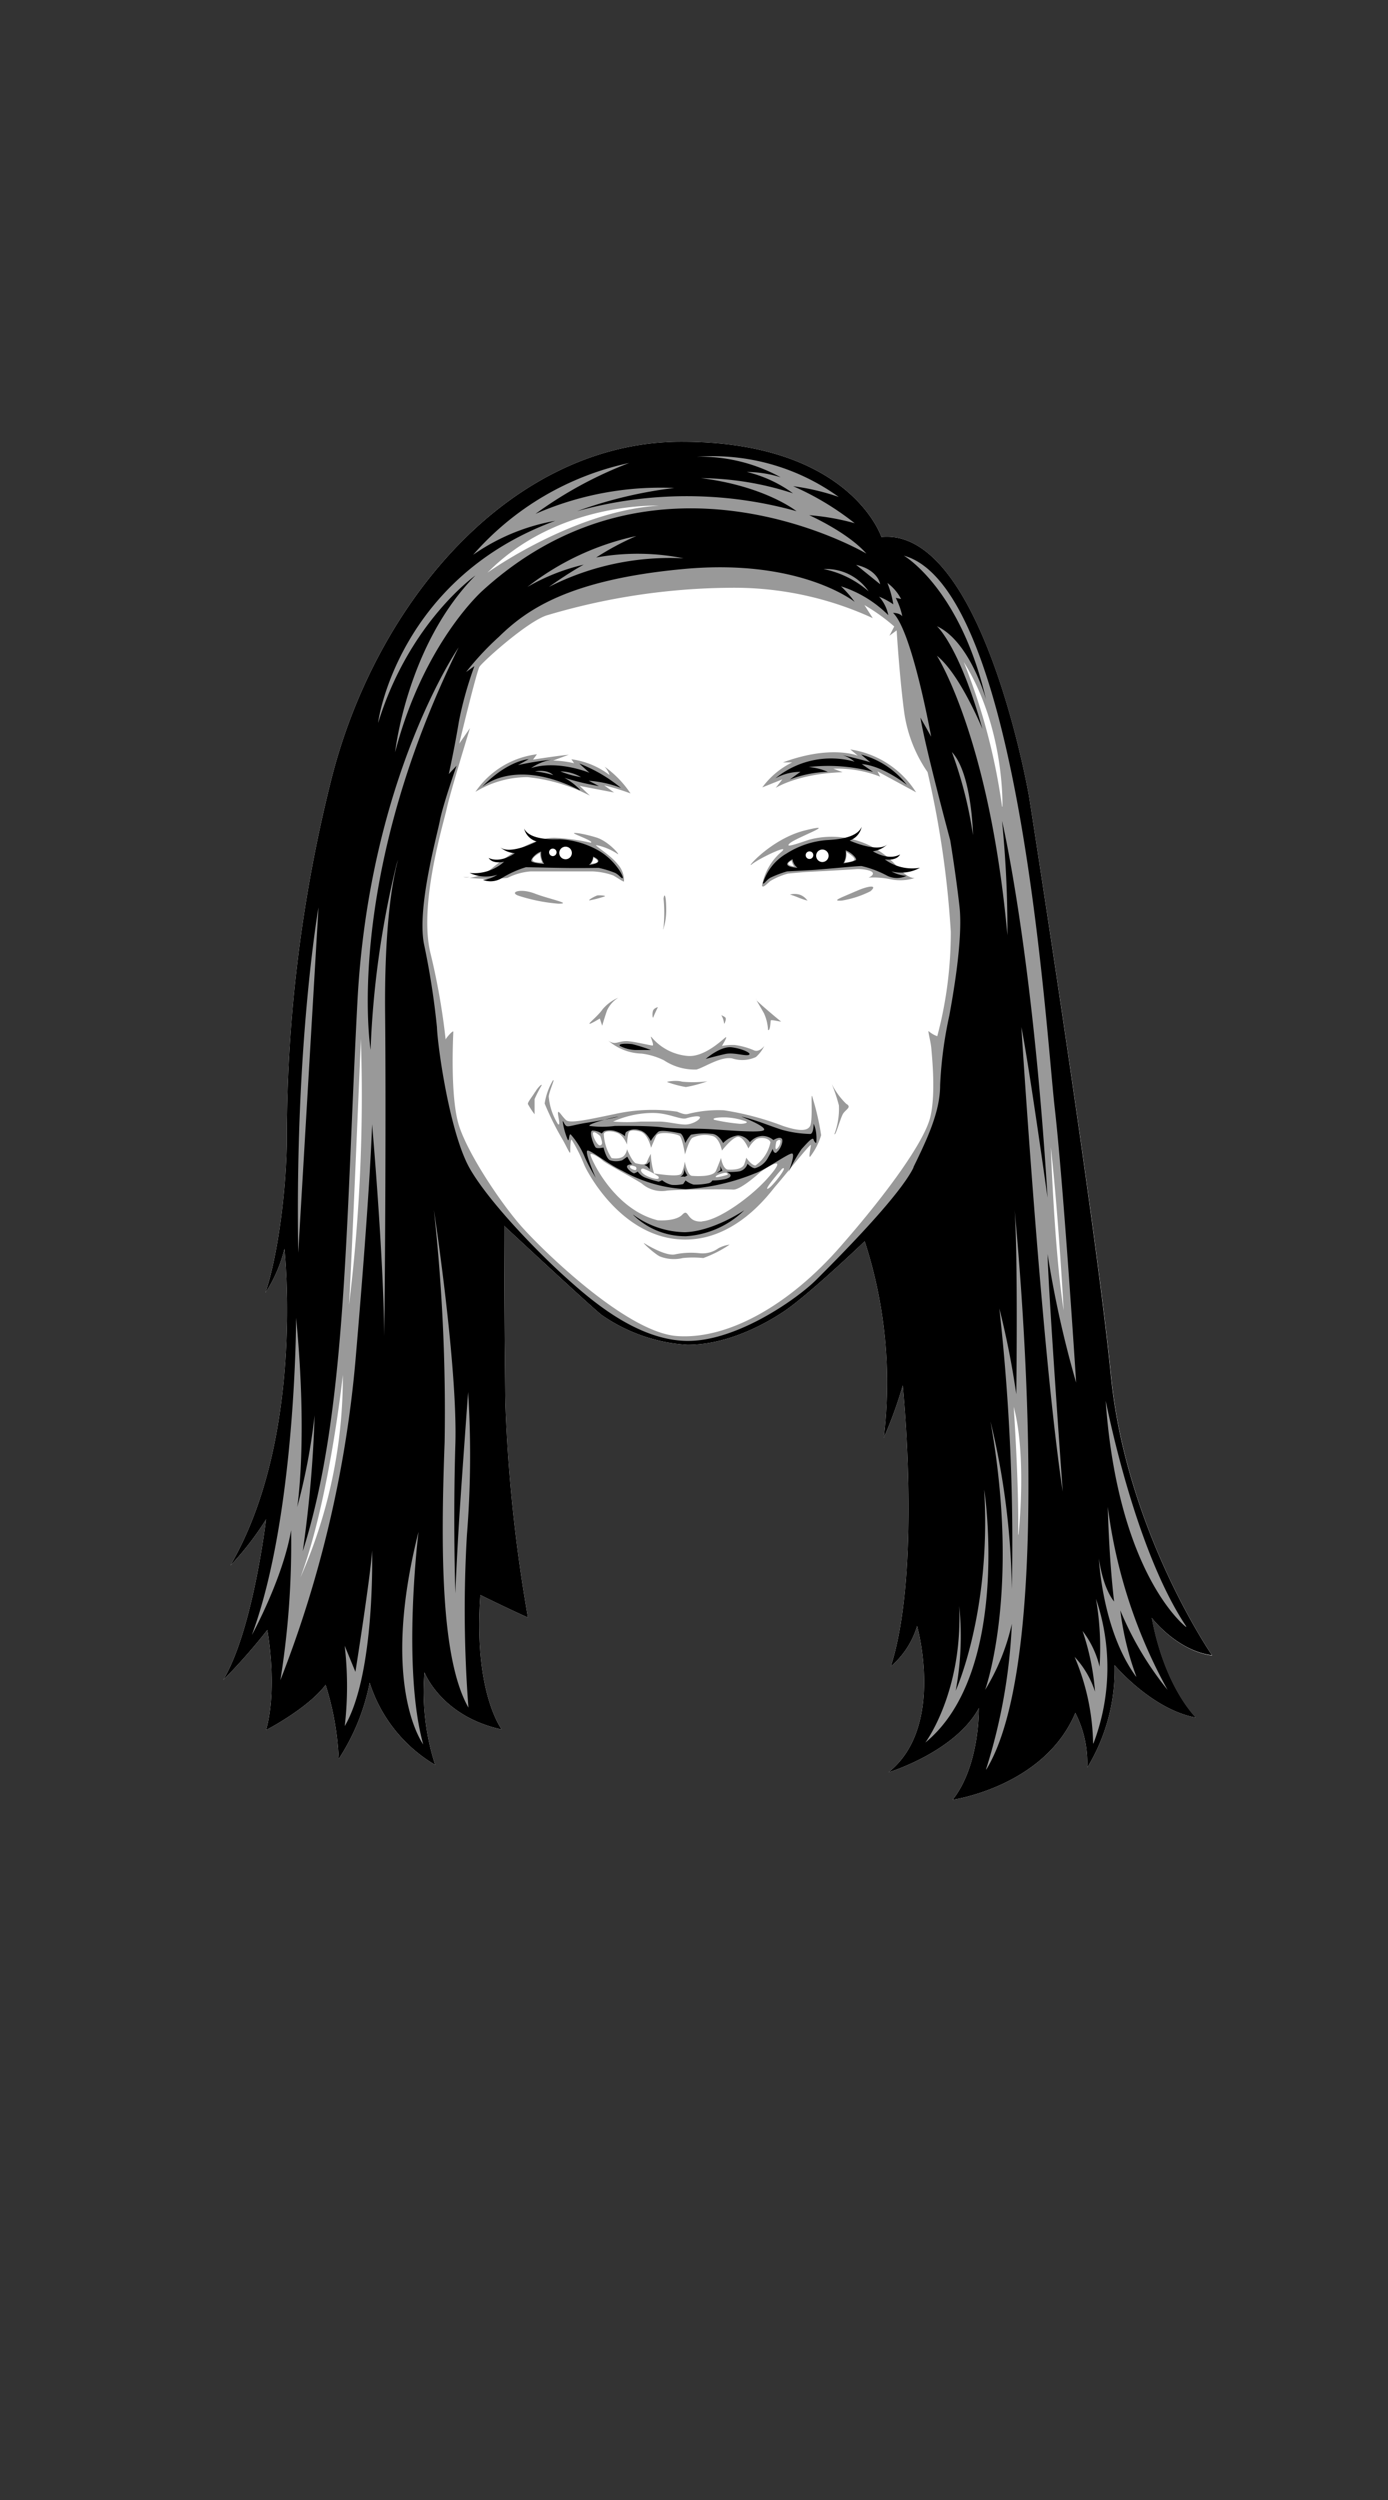 <?xml version="1.0" encoding="UTF-8"?>
<svg xmlns="http://www.w3.org/2000/svg" viewBox="60 0 150 270">
  <rect x="60" y="0" width="150" height="270" fill="#333333" stroke="none"/>
  <defs>
    <style>.cls-1{fill:none;}.cls-2{fill:#fff;}.cls-3{fill:#999;}</style>
  </defs>
  <g id="Layer_2" data-name="Layer 2">
    <g id="head-bounds">
      <rect class="cls-1" width="270" height="270"></rect>
    </g>
    <g id="face-paths">
      <g id="Amber_Bernard" data-name="Amber Bernard">
        <path class="cls-2" d="M155.25,58s-3.34-10.29-21.61-10.29-32.92,17.1-37.81,36.39A159.39,159.39,0,0,0,91,123.54c-.13,6.18-1.16,12.74-2.32,16.08a15.6,15.6,0,0,0,2.06-4.76S93,155.18,84.9,169.07a31.75,31.75,0,0,0,3.86-5s-1.41,12-4.63,17.36a63,63,0,0,0,4.76-5.4s1.16,6.18-.13,10.81c0,0,4.5-2.32,6.43-4.89a31,31,0,0,1,1.42,8,23.3,23.3,0,0,0,3.34-8.23,15.92,15.92,0,0,0,7.07,8.88,25.68,25.68,0,0,1-1.15-10s1.8,4.76,8.35,6.18c0,0-3.08-4-2.31-14.53,0,0,2.57,1.28,5.14,2.44a166.84,166.84,0,0,1-2.44-23.15c-.13-10.42-.13-19.16-.13-19.16s9.39,8.74,10.55,9.64a18.21,18.21,0,0,0,9.26,3.22c3.85,0,7.71-1.8,10.41-3.6s8.75-7.59,8.75-7.59a49.28,49.28,0,0,1,2.06,21.22,45.23,45.23,0,0,0,2.05-5.66s2.06,19.93-1.28,30.35a9.22,9.22,0,0,0,2.83-4.37s3.08,10.93-3.09,15.82c0,0,7.2-2.19,9.77-6.95,0,0,.13,6.18-2.83,9.91,0,0,9.91-1.42,13.25-9.39a11.94,11.94,0,0,1,1.29,5.91,20.31,20.31,0,0,0,2.95-11.06s4,4.76,8.75,5.66c0,0-3.34-3.09-4.76-10.8,0,0,2.7,3.6,6.56,4.11,0,0-9.26-13.37-10.93-30.22S171.2,86,171.2,86,166.18,56.93,155.25,58Z"></path>
        <path class="cls-3" d="M130.62,109.83c.1-.29.48-1.06.48-1.06s-.43.1-.53.39S130.52,110.12,130.62,109.83Zm7.81.15c0-.15-.48-.34-.48-.34a2.08,2.08,0,0,1,.29.82C138.24,110.8,138.48,110.12,138.43,110Zm-12.92,2.21a1.14,1.14,0,0,0,.12.12A1.06,1.06,0,0,1,125.51,112.19Zm-.69-2.19.26.78s.25-.89.53-1.67a3.21,3.21,0,0,1,1.21-1.36,4.58,4.58,0,0,0-1.68,1.23c-.52.74-1.42,1.42-1.44,1.57S124.82,110,124.82,110Zm8.89,6.82c-.63-.19-1.79,0-1.59.05a11.83,11.83,0,0,0,2,.53,13.32,13.32,0,0,0,2.32-.62A12.45,12.45,0,0,1,133.71,116.82Zm9.27-5.6c.26.22.28-.84.31-1s1.32.23,1.07.06-2.3-1.91-2.61-2.25l.8,1.38A4.94,4.94,0,0,1,143,111.22Zm-1.28-3.28s0,0,.05,0S141.69,107.9,141.7,107.94ZM124.54,96.71c-.19.05-1.1.53-.81.53a13.08,13.08,0,0,0,1.63-.43C125.51,96.71,124.74,96.67,124.54,96.71Zm6,16.21c-.24,0-2.17-.48-2.84-.48s-1,.24-1.4.19a1.24,1.24,0,0,1-.65-.32,5.76,5.76,0,0,0,3.69,1.48,7.5,7.5,0,0,1,2.41.72,6,6,0,0,0,3.52,1c.87-.24,2.61-1.44,3.86-1.2a3.49,3.49,0,0,0,2.56-.15,3.86,3.86,0,0,0,.91-1.2s-.53.72-1.11.48a7.88,7.88,0,0,0-2.07-.58,6.18,6.18,0,0,0-1.4.1s.68-1.11.39-.92-2.27,2.17-4.1,2a5.71,5.71,0,0,1-3.77-1.88C130,111.47,130.77,112.87,130.52,112.92ZM132,98.31c0-1.5-.19-2-.29-1.26a16.42,16.42,0,0,1,0,3.09C131.49,100.86,132,99.8,132,98.31Zm-14.18,19.62c-.24.44-.82,1.11-.77,1.31a9.17,9.17,0,0,0,.72,1.1s0-1.39,0-1.63a13.45,13.45,0,0,1,.77-1.5C118.57,117,118.08,117.5,117.84,117.93Zm34.65-21.67c-1.35.61-2.81,1.1-1.47,1a10.77,10.77,0,0,0,3.06-1C154.93,95.52,153.83,95.65,152.49,96.26Zm4.56-2.58a9.39,9.39,0,0,0-9.55-3c-1.06.34-2.8,1-2.12.39s5.45-2.31,1.69-1.4-6.61,4.34-5.79,3.67,4.44-2.37,3.09-1.26a6.27,6.27,0,0,0-2,3.57c.09.24.34,0,.87-.48a7.39,7.39,0,0,1,1.93-.82s1.44-.15,2.26-.19,4.49-.24,5.07-.29,1.68.09,1.83.38-.44.53-.44.53a9.18,9.18,0,0,1,2.46.2,5.18,5.18,0,0,0,2.51-.15C158,94.83,157.05,93.68,157.05,93.68Zm-11.49-.74s.13.51.32.64C145.88,93.58,144.56,93.45,145.56,92.94Zm5.72.22a1.77,1.77,0,0,0,.19-1.16s.84.49.9.78S151.28,93.16,151.28,93.16Zm.22,26.08a7.75,7.75,0,0,1-1.59-2.17,19.28,19.28,0,0,1,.77,2.31,7.76,7.76,0,0,1-.48,3.09c.1.29.58-1.5.87-2.08S152.08,119.62,151.5,119.24Zm-4.24-22a1.64,1.64,0,0,0-.87-.63,2,2,0,0,0-1,0,9.78,9.78,0,0,1,1.06.39C146.87,97.15,147.36,97.34,147.26,97.2Zm37.18,77.4s2.7,3.6,6.56,4.11c0,0-9.26-13.37-10.93-30.22S171.2,86,171.2,86s-5-29.06-15.95-28c0,0-3.34-10.29-21.61-10.29s-32.92,17.1-37.81,36.39A159.39,159.39,0,0,0,91,123.54c-.13,6.18-1.16,12.74-2.32,16.08a15.6,15.6,0,0,0,2.06-4.76S93,155.18,84.9,169.07a31.75,31.75,0,0,0,3.86-5s-1.41,12-4.63,17.36a63,63,0,0,0,4.76-5.4s1.16,6.18-.13,10.81c0,0,4.5-2.32,6.43-4.89a31,31,0,0,1,1.42,8,23.3,23.3,0,0,0,3.34-8.23,15.92,15.92,0,0,0,7.07,8.88,25.68,25.68,0,0,1-1.15-10s1.8,4.76,8.35,6.18c0,0-3.08-4-2.31-14.53,0,0,2.57,1.28,5.14,2.44a166.84,166.84,0,0,1-2.44-23.15c-.13-10.42-.13-19.16-.13-19.16s9.39,8.74,10.55,9.64a18.21,18.21,0,0,0,9.26,3.22c3.85,0,7.71-1.8,10.41-3.6s8.75-7.59,8.75-7.59a49.28,49.28,0,0,1,2.06,21.22,45.23,45.23,0,0,0,2.05-5.66s2.06,19.93-1.28,30.35a9.22,9.22,0,0,0,2.83-4.37s3.08,10.93-3.09,15.82c0,0,7.2-2.19,9.77-6.95,0,0,.13,6.18-2.83,9.91,0,0,9.91-1.42,13.25-9.39a11.94,11.94,0,0,1,1.29,5.91,20.31,20.31,0,0,0,2.95-11.06s4,4.76,8.75,5.66C189.2,185.4,185.86,182.31,184.44,174.6Zm-92-4.15c3.18-8.39,4.63-22,4.63-22A53.49,53.49,0,0,1,92.43,170.45Zm5.3-29.61C98,136.4,99,112.19,99,112.19A185.49,185.49,0,0,1,97.73,140.84ZM131.2,54.61c-9.26.58-18.52,7.24-18.52,7.24C120.3,54.13,131.2,54.61,131.2,54.61Zm30.09,57.3a2.77,2.77,0,0,1-.9-.52c-.19-.26.2,1.09.26,1.87s.51,4.95-.13,7.45-4.31,7.78-9.77,14-12.09,10-17.62,9.58-14.85-9.58-17-12.09-5.47-7.46-6.5-10.55-.64-10-.64-10.22-.77.64-.83.84a72.67,72.67,0,0,0-1.61-9.2c-1.35-5.27,1.35-14,1.73-15.75s2.51-8.68,2.51-8.68l-1.16,1.67s1.87-7.78,2.19-8.3,5-4.75,7.2-5.53a70.94,70.94,0,0,1,19.94-3,35.8,35.8,0,0,1,15.36,3.28l-.9-1.41a20.42,20.42,0,0,1,3.22,2.31l-.52,1,.78-.58s.32,5.21.83,8.94a15.07,15.07,0,0,0,2.51,6.37,103.15,103.15,0,0,1,2.51,17.23A43.5,43.5,0,0,1,161.29,111.91Zm7-24.79a66.12,66.12,0,0,0-4.14-15.63C168.62,78.63,168.33,87.12,168.33,87.12Zm1.74,78.61c.1-5.31-.48-13.8-.48-13.8C171,157.33,170.07,165.73,170.07,165.73Zm3.47-42.35c.87,7.43,1.45,18.14,1.45,18.14C173.93,135.05,173.54,123.38,173.54,123.38ZM151.89,80.94l.82.68s-2.89-1.21-8.1.72l1,0a8.79,8.79,0,0,0-3.23,2.7l2.17-.87-.72.92s2.41-1.54,7.23-1.69l-1-.38a12.65,12.65,0,0,1,5.06.86l-.29-.57L159,85.57A10.19,10.19,0,0,0,151.89,80.94Zm-4.34,40.66c-.34.67-1.5.48-2.94,0a31.21,31.21,0,0,0-6.37-1.69,13.31,13.31,0,0,0-3.86.39c-.33.09-.62,0-1.2-.24a18.58,18.58,0,0,0-6.66.24c-3,.62-4.92,1.06-5.35.67s-.82-1.11-.87-.82.34,1.5,0,1.26a6.66,6.66,0,0,1-1-3c.09-.68.77-2.08.43-1.69a7.06,7.06,0,0,0-.87,2.46,30.72,30.72,0,0,0,2,4c.48.87.77,1.59.77,1.21s0-1.35.15-1.3a17,17,0,0,1,1.35,2.7c.48,1.11,4,7.52,10.12,8.05s10-5.11,10.61-5.79,3.77-4.63,3.77-4.39-.34,1.69,0,1.16a7.13,7.13,0,0,0,1.11-2.22,28.26,28.26,0,0,0-.91-4C147.55,117.4,147.89,120.92,147.55,121.6Zm-3.65,1.69c.22-.23.42-.23.45-.07a1.18,1.18,0,0,1-.42.87C143.67,124.22,143.9,123.29,143.9,123.29Zm-5.4-2.61a7.44,7.44,0,0,1,2,.39c.58.19-.22.35-.67.29a20.88,20.88,0,0,1-2.64-.42C136.89,120.78,137.5,120.65,138.5,120.68Zm-7.94-.48c1.7,0,3,.77,3.6.58s1.54-.35,1.48-.07-.84.71-1.51.74-2-.32-2.87-.32-2,0-2,0a18.65,18.65,0,0,1-3,0A10.54,10.54,0,0,1,130.56,120.2Zm-5.31,2.25c.13-.32.77-.35,1.45-.1s1.06,1.26,1.06,1.26a7.74,7.74,0,0,1,.13-1.13c.09-.41.38-.48,1.25-.29s1.22,1.77,1.22,1.77.29-.71.55-1.28,2.25-.23,2.54,0,.58,2,.58,2,.42-1.54.8-1.8a3.17,3.17,0,0,1,2.19-.19c.74.22,1,1.57,1,1.57s1.22-1.57,1.8-1.48,1.06,1.26,1.06,1.26a3,3,0,0,1,.84-1c.45-.26,1.38-.16,1.54.32a4.06,4.06,0,0,1-1.61,2.51c-.45,0-1-.84-1-.84a6.46,6.46,0,0,1-.22.71c-.2.55-1.16.61-1.74.58s-.77-1.26-.77-1.26-.26.71-.55,1.39-2.12.58-2.6.54-.77-1.54-.77-1.54a4.28,4.28,0,0,1-.36,1.29c-.25.45-2.76,0-2.95,0a8.26,8.26,0,0,1-.36-2.12,7.11,7.11,0,0,0-.42.87c-.16.42-.74.23-1.15.16s-1-1.54-1-1.54a1.23,1.23,0,0,1-.29.67c-.29.39-1.09.36-1.38.29A5.16,5.16,0,0,1,125.25,122.45Zm13.34,4.44s-1.31.38-1.25.19.84-.42,1.06-.42S138.72,126.86,138.59,126.89Zm-7.42.38c-.07.13-.81,0-1.42-.35s-.58-.74-.22-.71a8,8,0,0,1,1.61.84A.2.2,0,0,1,131.17,127.27Zm-2.51-.9c-.13,0-.61-.16-.58-.38s.58,0,.58,0C128.85,126.12,128.79,126.34,128.66,126.37Zm-4.57-4c.07-.32.78.33.78.33.22.64.29.9,0,1S124,122.68,124.09,122.35Zm11.8,9.55c-1.76.13-1.41-1.51-2.15-.74s-2.67.61-2.67.61c-4.85-1.22-7.3-6.84-7.26-7.1s1,.35,1.35.67,3.24,1.84,4.18,2.45a3.29,3.29,0,0,0,2.79.77c1.58-.13,6.24-.16,7.08-.1s3-1.93,3-1.93c2-1.35,2.47-1.22.67.78S137.66,131.77,135.89,131.9Zm7.08-3.53c-.45.12,1.54-2.16,1.54-2.16C145.35,125.73,143.42,128.24,143,128.37ZM110.74,94.73l-.66,0A1.75,1.75,0,0,0,110.74,94.73Zm6.62-.62c1.11,0,6.65,0,6.65,0a7.68,7.68,0,0,1,2.27.44c.58.33,1.16.77,1.16.62a2.62,2.62,0,0,0-.68-1.83c-.77-1-2.6-2.07-2.31-2.07a6.6,6.6,0,0,1,2.22.91c.58.44-.82-1.3-2.22-1.73s-2.56-.58-2.41-.44,2.31.92,1.78,1a22.84,22.84,0,0,0-3.9-.53c-2.08,0-4.59,1.54-6.56,3.13a4.82,4.82,0,0,1-2.62,1.2,19.9,19.9,0,0,0,4.11,0A6.74,6.74,0,0,1,117.36,94.11Zm6.78-1.5c1.16.62-.28.68-.28.68A1.19,1.19,0,0,0,124.14,92.61Zm-5.78-.51a2.35,2.35,0,0,0,.25,1.06S116.4,93.26,118.36,92.1ZM117,83.93a18.93,18.93,0,0,1,6.75,2l-1.11-1.06c.44.1,3.72.72,3.72.72l-1.06-.77a25,25,0,0,1,2.84.87,11.12,11.12,0,0,0-2.8-2.89,2.73,2.73,0,0,1,.54.91A8.71,8.71,0,0,0,121.75,82l.29.43a10.91,10.91,0,0,0-2.27-.29l1.69-.63c-1.5.15-3.86.53-3.86.53l.43-.58a9.45,9.45,0,0,0-6.65,4.06A10.84,10.84,0,0,1,117,83.93Zm18.52,51.41a8.39,8.39,0,0,0-2.65.15c-1.11.14-3.23-1.21-3.23-1.21-.34-.19,1,1.06,1.64,1.4a4.1,4.1,0,0,0,2.5.19,10.62,10.62,0,0,1,2.22,0,12.82,12.82,0,0,0,2.85-1.45,3.51,3.51,0,0,0-1.21.39A2.93,2.93,0,0,1,135.54,135.34ZM117.78,96.5c-1.59-.61-2.81-.12-1.71.25a19,19,0,0,0,4.27.85C121.93,97.6,119.37,97.11,117.78,96.5Z"></path>
        <path d="M124.7,93.73a11.32,11.32,0,0,1,1.77.54c.49.25.7.66.83.56s-.77-1.92-2.67-3a9.44,9.44,0,0,0-4.12-1.19c-.51,0-3.23.16-3.87-1.16A1.93,1.93,0,0,0,118,90.88s-2.86,1.49-3.95.62a2.79,2.79,0,0,0,1.59.65s-1.52,1.13-2.83.51c0,0,.32.68,1.67.41a4.86,4.86,0,0,1-3.73,1.21,4.15,4.15,0,0,0,3,.19,3.62,3.62,0,0,1-1.56.56,2.33,2.33,0,0,0,2-.17,11,11,0,0,1,2.64-1.2c.56,0,3.81.09,5.31.09S124.7,93.73,124.7,93.73Zm-.6-1.22c1.5.7-.45.91-.45.91A1.34,1.34,0,0,0,124.1,92.51Zm-6.68.46c-.06-.23.56-.87,1.06-1a2.15,2.15,0,0,0,.32,1.34S117.48,93.2,117.42,93Zm11,38.23a8,8,0,0,0,5.74,2.31,9.89,9.89,0,0,0,6.27-2.8s-3.33,2.27-6.41,2.37A9.67,9.67,0,0,1,128.45,131.2Zm5.55-5a1.93,1.93,0,0,1-.13.61,1.1,1.1,0,0,1-.32.29s.38-.07.48,0l.29-.16S133.93,126.5,134,126.15Zm-4.31-.36a.72.72,0,0,1,.32.17,1.57,1.57,0,0,1,.23.28l0-.86S130,125.79,129.69,125.79Zm54.75,48.81s2.7,3.6,6.56,4.11c0,0-9.26-13.37-10.93-30.22S171.2,86,171.2,86s-5-29.06-15.95-28c0,0-3.34-10.29-21.61-10.29s-32.92,17.1-37.81,36.39A159.39,159.39,0,0,0,91,123.54c-.13,6.18-1.16,12.74-2.32,16.08a15.6,15.6,0,0,0,2.06-4.76S93,155.18,84.9,169.07a31.75,31.75,0,0,0,3.86-5s-1.41,12-4.63,17.36a63,63,0,0,0,4.76-5.4s1.16,6.18-.13,10.81c0,0,4.5-2.32,6.43-4.89a31,31,0,0,1,1.42,8,23.3,23.3,0,0,0,3.34-8.23,15.92,15.92,0,0,0,7.07,8.88,25.68,25.68,0,0,1-1.15-10s1.8,4.76,8.35,6.18c0,0-3.08-4-2.31-14.53,0,0,2.57,1.28,5.14,2.44a166.84,166.84,0,0,1-2.44-23.15c-.13-10.42-.13-19.16-.13-19.16s9.39,8.74,10.55,9.64a18.21,18.21,0,0,0,9.26,3.22c3.85,0,7.71-1.8,10.41-3.6s8.75-7.59,8.75-7.59a49.28,49.28,0,0,1,2.06,21.22,45.23,45.23,0,0,0,2.05-5.66s2.06,19.93-1.28,30.35a9.22,9.22,0,0,0,2.83-4.37s3.08,10.93-3.09,15.82c0,0,7.2-2.19,9.77-6.95,0,0,.13,6.18-2.83,9.91,0,0,9.91-1.42,13.25-9.39a11.94,11.94,0,0,1,1.29,5.91,20.31,20.31,0,0,0,2.95-11.06s4,4.76,8.75,5.66C189.2,185.4,185.86,182.31,184.44,174.6Zm3.76,1.06s-7.33-5.5-8.68-24.4C179.52,151.26,182.51,167.17,188.2,175.66ZM155.12,63.1,152.52,61C154.93,61.56,155.12,63.1,155.12,63.1Zm-1.25.77A10.51,10.51,0,0,0,149,61.46,5.54,5.54,0,0,1,153.87,63.87ZM120,56.25a22.26,22.26,0,0,0-8.87,3.67A31,31,0,0,1,128,50a43.38,43.38,0,0,0-10.13,5.5,33.71,33.71,0,0,1,15-2.8,47.29,47.29,0,0,0-10.51,2.51,44.12,44.12,0,0,1,23.72,0s-3.37-2.7-10.32-3.57a32.81,32.81,0,0,1,9.94,1.64,14.08,14.08,0,0,0-5-2.31,12.49,12.49,0,0,1,3.67.58,18,18,0,0,0-9.07-2.22,23.28,23.28,0,0,1,15.34,4.34,25.18,25.18,0,0,0-4.92-1.16,30.34,30.34,0,0,1,6.65,4,25.92,25.92,0,0,0-4.92-.87s4.15,1.84,6.18,4.15c0,0-22.48-13.31-41.48,4,0,0-6.36,5.59-9.45,17.45,0,0,1.25-11.57,8.68-19.09,0,0-7.14,5-10.51,15.91C100.82,78.05,102.94,62.52,120,56.25Zm-3,7.14a29,29,0,0,1,11.77-5.5,29.34,29.34,0,0,0-4.34,2.32,25.15,25.15,0,0,1,9.45.09,28.89,28.89,0,0,0-14.56,3.09s2-1.45,3.76-2.41A22.4,22.4,0,0,0,117,63.39ZM94.42,98l-2.19,37.3C91.85,112.61,94.42,98,94.42,98Zm2.83,88.48a37.8,37.8,0,0,0,0-8.74l1.16,2.82s1.67-10.54,1.8-13.11C100.21,167.4,100.59,180.77,97.25,186.43Zm5.51-92.57c-.44,1.94-1.23,6.7-1.14,15.67.1,9.86,0,27.86-.1,34.69,0,1,0,1.91,0,2.73,0,0,0-1,0-2.73-.07-8.74-1.31-22.86-1.31-22.86s-.13,6.17-1.8,25.59a124.42,124.42,0,0,1-8.11,34.46,92.8,92.8,0,0,0,1.16-16.2c-.9,5.27-4.24,11.32-4.24,11.32C92,163.67,92,142.32,92,142.32c1.28,13.25.12,20.45.12,20.45A66.64,66.64,0,0,0,94,152.86a131.34,131.34,0,0,1-1.28,14.67c4.76-14.92,4.63-35.24,5.91-59.42s10.93-38.19,10.93-38.19c-12.47,25.33-9.51,43.46-9.51,43.46a99.19,99.19,0,0,1,2.68-19.52,9.45,9.45,0,0,1,.28-1S102.93,93.17,102.76,93.86Zm2.46,71.61s-1.8,14.53.52,22.89C105.74,188.36,101,182.19,105.22,165.47Zm5.4,18.9c-3-5.27-3-17.1-2.57-28.68a200.34,200.34,0,0,0-1.16-25.07s2.58,16.84,2.32,25.33,0,16.08,0,16.08.13-3.35.38-7.46,1-14.28,1-14.28a108.54,108.54,0,0,1-.13,15.44A138.49,138.49,0,0,0,110.62,184.37Zm48.1-58.32c-1.54,3.15-8.29,9.9-10.48,12.09s-8.94,6.88-14.34,6.62-10.29-4.63-12.86-6.94-8-7.78-10.22-11.58-3.54-13.37-3.6-15.36a84.18,84.18,0,0,0-1.42-9.07c-.71-4,1.42-11.57,1.74-13.25s1.8-5.91,1.8-5.91l-.84.9s.64-2.89,1.09-5.66a39.37,39.37,0,0,1,1.68-6l-.9.64a30.63,30.63,0,0,1,3.53-3.79c2.9-2.83,7.4-6.18,20-7.34S152.36,65,152.36,65a11.46,11.46,0,0,0-1.48-1.68A12.71,12.71,0,0,1,156,66.44a4.25,4.25,0,0,0-1-2,7.87,7.87,0,0,1,1.54.83,11,11,0,0,0-.64-2.31,5.06,5.06,0,0,1,1.48,1.73l-.58-.12a7.42,7.42,0,0,1,.71,2c-.26-.38-1-.38-1-.38,2.06,1.93,4.12,13.37,4.12,13.37l-1.16-2.06c.52,3.22,3.22,13.25,3.22,13.25s.58,3.47,1,7.14-.83,10.29-1.09,11.76a44,44,0,0,0-1,7.53C161.61,120,160.26,122.9,158.72,126.05Zm4.12-44.91c2.21,2.31,2.31,9,2.31,9A44.66,44.66,0,0,0,162.84,81.14ZM160,188.2s4.05-5.4,3.66-14.76a31.61,31.61,0,0,1-.38,9.16s3.86-8.48,3.08-21.7C166.4,160.9,169.3,180.58,160,188.2Zm6.56,2.89a60.48,60.48,0,0,0,2.79-15.72,23.24,23.24,0,0,1-2.89,7.14s3.86-10.61.58-29a81.13,81.13,0,0,1,2.31,18.13A231.35,231.35,0,0,0,168,141.32a90.76,90.76,0,0,1,1.83,9.26s.19-15-.19-20.06C169.59,130.52,174.6,178,166.6,191.09Zm3.76-80.44c.77,3.57,2.89,18.71,2.89,18.71-1.64-26.91-4.92-40.7-4.92-40.7a118.94,118.94,0,0,1,.58,12.35c-1.93-21.32-7.62-30.19-7.62-30.19,2.51,2,4.92,7.91,4.92,7.91-2.51-9-4.92-11.1-4.92-11.1,3.57,1.64,5.31,7.91,5.31,7.91-2.8-12-8.88-15.53-8.88-15.53,12.54,3.48,15.34,51.22,16.3,59.61s2.32,29.71,2.32,29.71a113.24,113.24,0,0,1-3.09-13.89c.1,4.34,1.64,25.66,1.64,25.66C172.58,146.24,170.36,110.65,170.36,110.65Zm7.81,77.64a24.9,24.9,0,0,0-2-9.35,10,10,0,0,1,2.21,3.76,26.75,26.75,0,0,0-1.35-6.56,10.22,10.22,0,0,1,1.84,3.86,31.15,31.15,0,0,0-.39-7.33A23,23,0,0,1,178.17,188.29Zm4.63-7.23c-3.66-5-4-12.73-4-12.73.48,3.38,1.64,4.63,1.64,4.63-.58-4.92-.68-10.22-.68-10.22a55.2,55.2,0,0,0,6.46,19.77,34.84,34.84,0,0,1-5.11-8.59A31.65,31.65,0,0,0,182.8,181.06Zm-41.86-67.13c.44-.14-.63-.67-1.83-.82s-2.8,1.25-2.8,1.25,1.21-.33,2.12-.53S140.51,114.08,140.94,113.93Zm-14.13,6.52h0Zm.15-7.53a3.92,3.92,0,0,0,1.73.48c.48,0,1.69,0,1.69,0a19.2,19.2,0,0,0-2-.63C127.63,112.68,126.81,112.73,127,112.92ZM146.5,83.36l-1.15.83a12.21,12.21,0,0,1,4.11-.83,6.51,6.51,0,0,0-2.06-.52,18.46,18.46,0,0,1,6.95.52l-1.22-.84c2.31.19,4.88,2.25,4.88,2.25a9.3,9.3,0,0,0-4.95-3.28l1,.84c-1-.32-3-.77-3-.77a3.59,3.59,0,0,1,1.29.7,9.48,9.48,0,0,0-8.55,1.8A5.61,5.61,0,0,1,146.5,83.36Zm-8.68,43.05c-.09.06-.35.28-.35.28l.61-.25-.26-.52S137.92,126.34,137.82,126.41Zm10.11-5s0,1.06-.38,1.06a12.4,12.4,0,0,1-3-.44c-1.11-.33-2.89-1.1-4.44-1.44,0,0,2.7,1.06,2.46,1.44s-4.19,0-6-.09-3.57,0-5-.19-4.73-.15-5.11-.15a10.47,10.47,0,0,1-2.75,0c-.27-.22,2.71-1,3.13-1-.27.07-1.71.4-3.18.62-1.64.24-2.22.53-2.46.38s-.34-.62-.39-.48a7.77,7.77,0,0,0,.53,1.93c.2.39.1-.63.34-.53a8.81,8.81,0,0,1,1.54,2.51,20.36,20.36,0,0,0,1.16,2.17s-1.3-2.94-.87-2.94,2.22,1.49,3.72,2.17a15.51,15.51,0,0,0,6.89,2,23.47,23.47,0,0,0,7.53-1.73c1.11-.39,3.57-2.17,3.95-2.12s-.38,2-.38,2a18.74,18.74,0,0,1,1.39-2.46c.44-.48,1.21-1.4,1.31-1.06s.29.39.29.39a4.91,4.91,0,0,0,0-1A3.61,3.61,0,0,0,147.93,121.36Zm-4,3.08c-.35.13-.42-.41-.42-.41s-.16.32-.54,1a2.27,2.27,0,0,1-1.39,1.09c-.32,0-.8-.48-.8-.48a1.19,1.19,0,0,1-.84.81,6.34,6.34,0,0,1-1.41.06s.42.22.42.35,0,.26-.52.42a6.19,6.19,0,0,1-1.44.16.7.7,0,0,1-.36.29,7,7,0,0,1-1.67.16,2.54,2.54,0,0,1-.87-.45l-.26.39a4.18,4.18,0,0,1-1.22.09,2.53,2.53,0,0,1-1.06-.51,1.18,1.18,0,0,1-.38.16,12.92,12.92,0,0,1-1.48-.45,1.84,1.84,0,0,1-.77-.64,1.36,1.36,0,0,1-.39.19c-.16,0-.8-.48-.77-.74s.58-.22.58-.22c-.16-.07-.55-.84-.55-.84s-.35.26-.55.39a2.11,2.11,0,0,1-1.31,0c-.42-.16-.71-1.38-.71-1.38s-.65.16-.84,0-.8-1.77-.35-1.83a1.91,1.91,0,0,1,1,.32,2.51,2.51,0,0,1,.25-.26,2.15,2.15,0,0,1,1-.06,3,3,0,0,1,1.26.61,1.16,1.16,0,0,1,.09-.42,1.6,1.6,0,0,1,1.51-.22c.78.19,1.19,1.16,1.19,1.16a4.48,4.48,0,0,1,.81-1c.35-.26,2,.1,2.34.16s.58,1.06.58,1.06a4.15,4.15,0,0,1,.61-.9,7.48,7.48,0,0,1,2.22-.1c.77,0,1.26,1,1.26,1a2.77,2.77,0,0,1,1.6-.83,1.7,1.7,0,0,1,1.29.74,1.92,1.92,0,0,1,1.32-.68,1.82,1.82,0,0,1,1.22.45s.64-.42.9-.16S144.25,124.32,143.9,124.44Zm11.65-31.68c1.4.19,1.69-.53,1.69-.53-1.3.72-2.94-.34-2.94-.34a2.91,2.91,0,0,0,1.59-.77c-1.06,1-4.1-.39-4.1-.39a2,2,0,0,0,1.3-1.49c-.57,1.4-3.37,1.4-3.9,1.45A9.52,9.52,0,0,0,145,92.18a5.64,5.64,0,0,0-2.56,3.23c.15.1.34-.34.82-.62a12,12,0,0,1,1.79-.68l2.6-.14c1.55-.1,4.87-.44,5.45-.44a11.13,11.13,0,0,1,2.8,1.06,2.4,2.4,0,0,0,2.07,0,3.87,3.87,0,0,1-1.64-.48,4.24,4.24,0,0,0,3.09-.39A5,5,0,0,1,155.55,92.76Zm-9.93,0a1.4,1.4,0,0,0,.53.91S144.12,93.63,145.62,92.81Zm6.9,0c-.05.24-1.4.43-1.4.43a2.25,2.25,0,0,0,.24-1.4C151.89,92,152.56,92.61,152.52,92.86Zm-29.87-7.51A6.69,6.69,0,0,0,121,84a27.71,27.71,0,0,0,3.73.9l-1.1-.58a12.08,12.08,0,0,1,3.47.77,16.35,16.35,0,0,0-4.5-2.63l1.1,1s-3.41-1.41-6.3-.51a5.54,5.54,0,0,1,2.18-.9,31.71,31.71,0,0,0-3.6.58l1.16-.64s-2.25.12-5,2.95C112.17,85,115.51,81.75,122.65,85.35Zm.26-1.35a9.74,9.74,0,0,1-2.38-.64A4.58,4.58,0,0,1,122.91,84Zm-3-.19a11.08,11.08,0,0,0-2.12-.45S119.18,83,119.88,83.81Z"></path>
        <path class="cls-2" d="M121.8,92.12a.68.68,0,1,1-.68-.68A.68.68,0,0,1,121.8,92.12Z"></path>
        <path class="cls-2" d="M120.15,92.05a.42.42,0,0,1-.41.41.41.41,0,0,1-.4-.41.4.4,0,0,1,.4-.4A.41.41,0,0,1,120.15,92.05Z"></path>
        <path class="cls-2" d="M149.55,92.42a.69.69,0,0,1-.68.68.68.68,0,0,1-.67-.68.67.67,0,0,1,.67-.67A.68.68,0,0,1,149.55,92.42Z"></path>
        <path class="cls-2" d="M147.89,92.35a.41.41,0,1,1-.4-.4A.4.4,0,0,1,147.89,92.35Z"></path>
      </g>
    </g>
  </g>
</svg>
